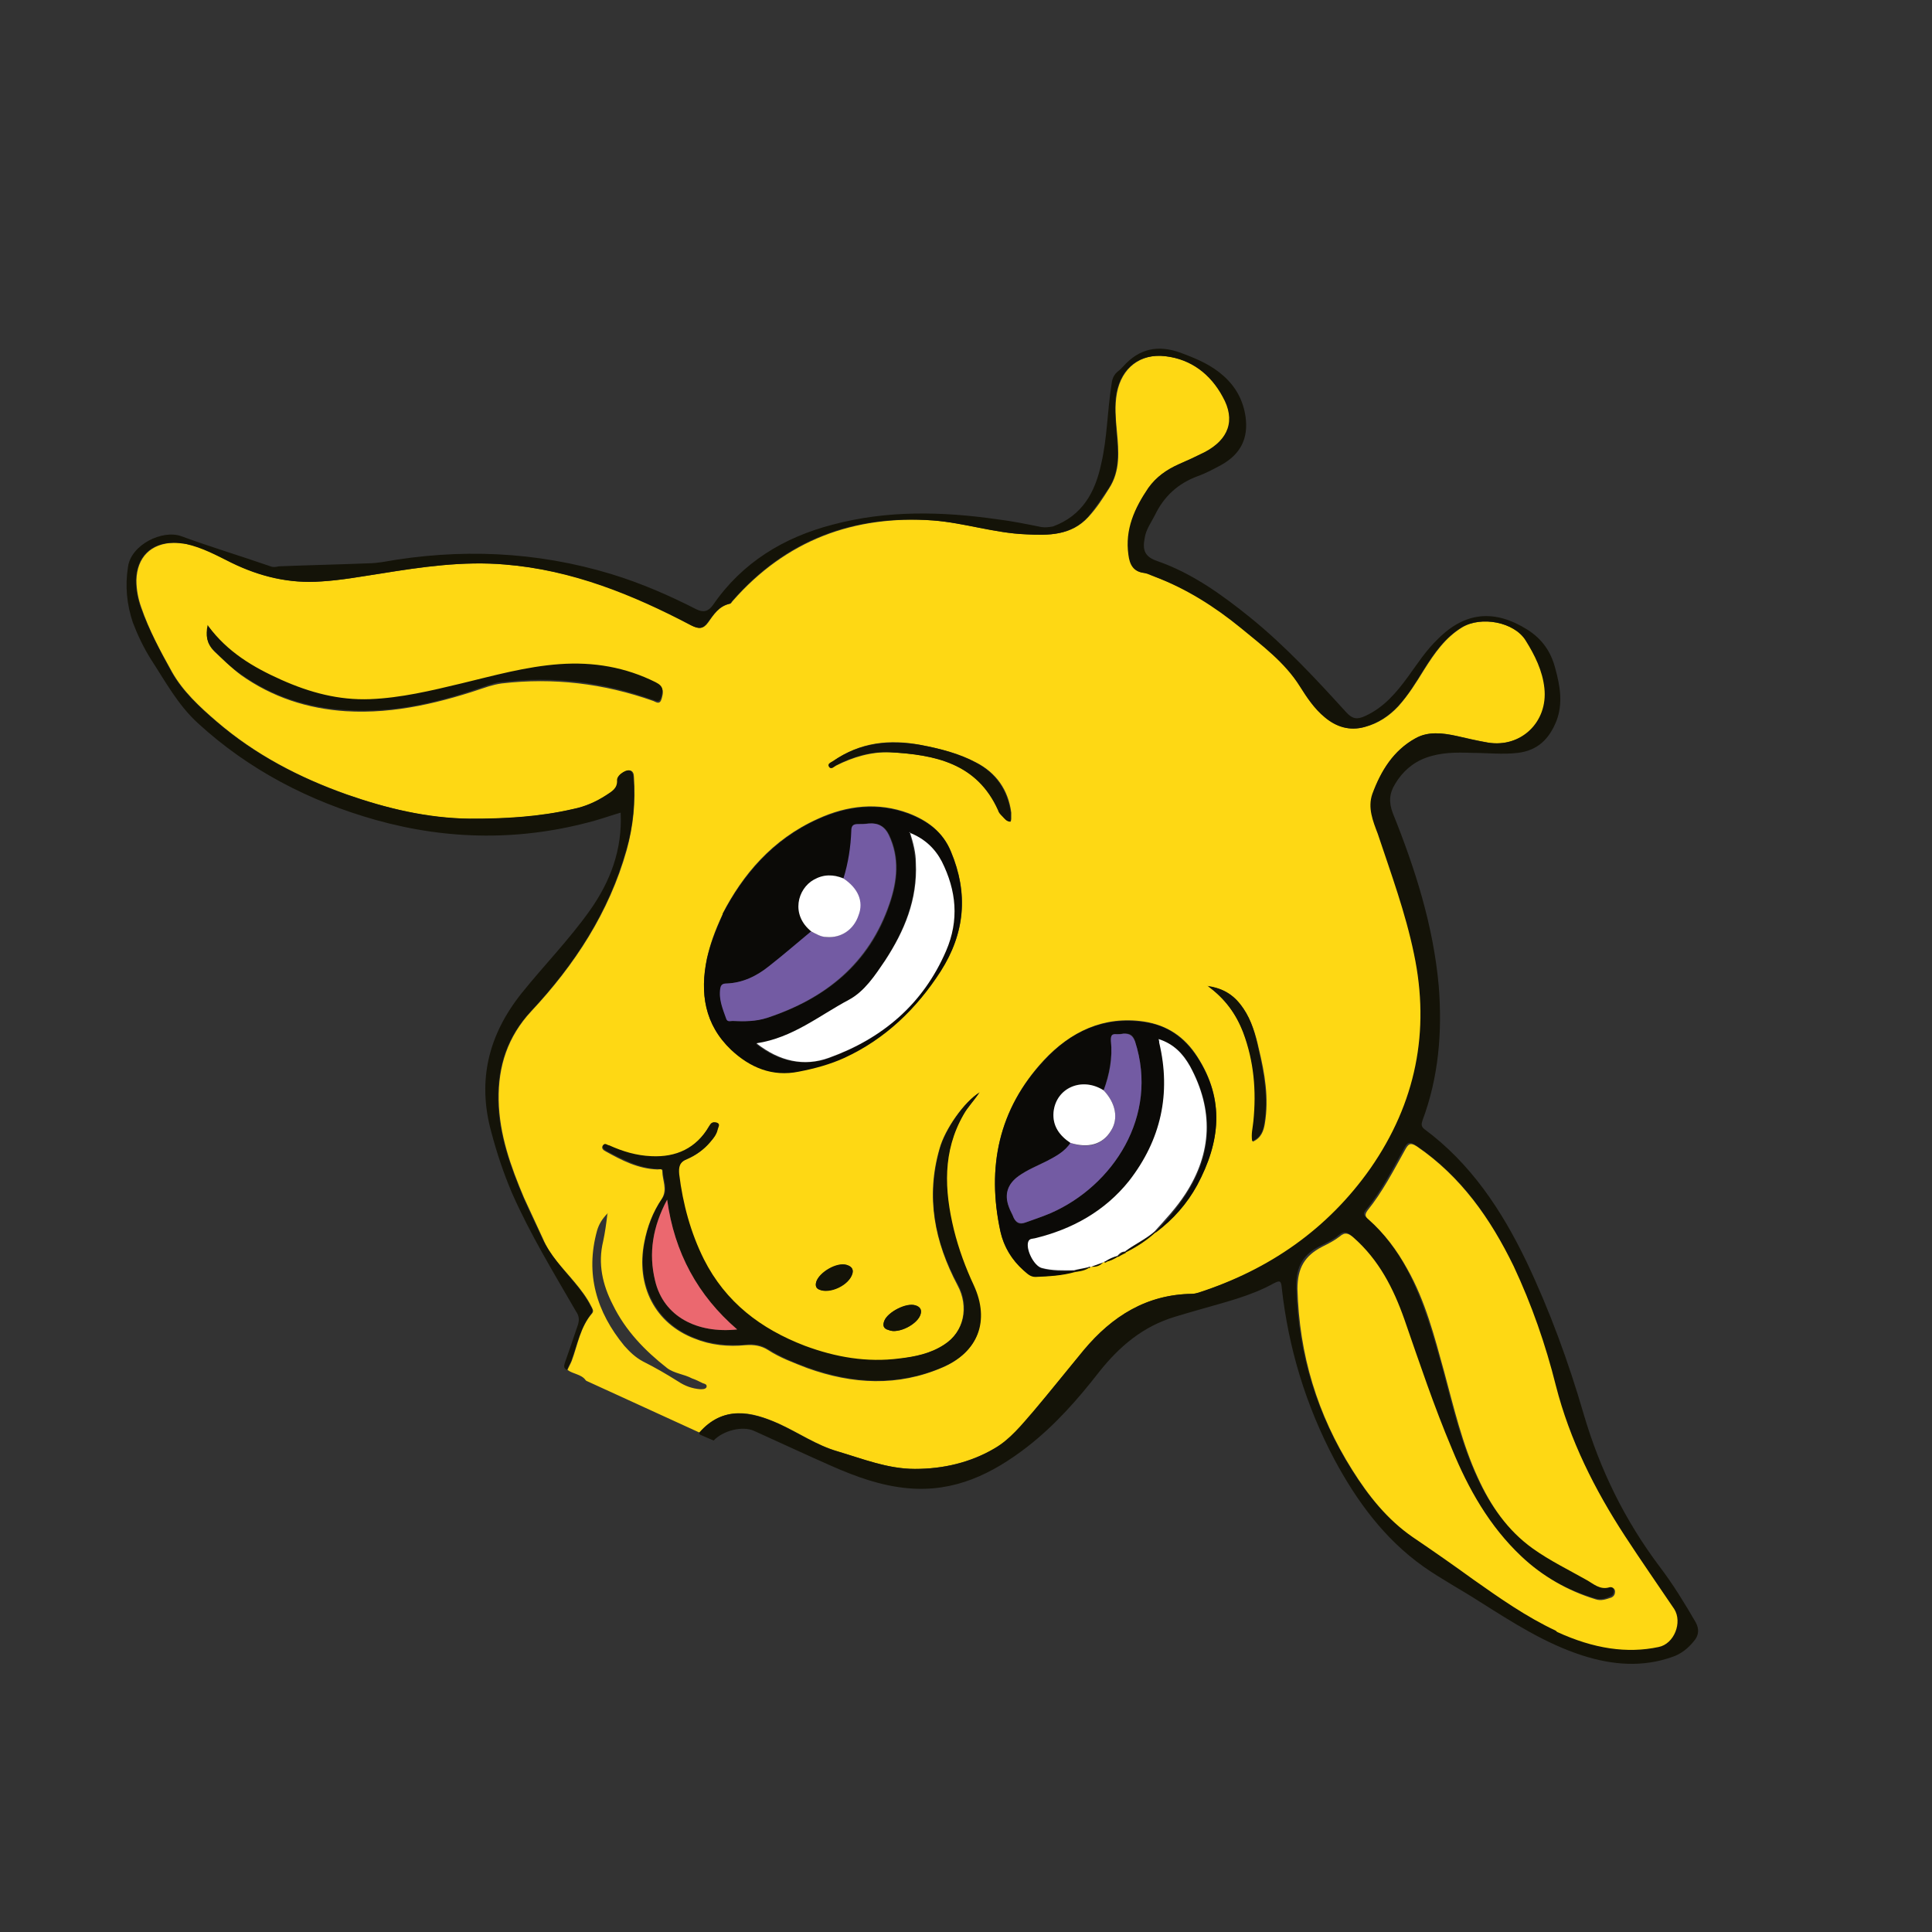 <svg viewBox="0 0 32 32" version="1.1" xmlns="http://www.w3.org/2000/svg">
  <rect x="0" y="0" width="32" height="32" fill="#333333" stroke="none"/>
  <defs>
    <style>
      .cls-1 {
        fill: #fff;
      }

      .cls-2 {
        fill: #fed814;
      }

      .cls-3 {
        fill: #141308;
      }

      .cls-4 {
        fill: #735ba3;
      }

      .cls-5 {
        fill: #0b0a07;
      }

      .cls-6 {
        fill: #eb686f;
      }
    </style>
  </defs>
  
  <g>
    <g id="Capa_1">
      <path d="M9.7,22.86c-.07-.1-.21-.1-.3-.17.02-.05.05-.1.07-.15.1-.27.14-.56.34-.79.03-.04,0-.08-.02-.12-.07-.14-.17-.27-.27-.39-.19-.23-.41-.44-.53-.73-.1-.22-.21-.45-.31-.67-.22-.52-.41-1.05-.42-1.62-.01-.56.15-1.05.54-1.47.72-.77,1.29-1.64,1.58-2.67.11-.4.15-.8.12-1.21,0-.11-.07-.14-.17-.08-.05.03-.1.07-.1.13.01.14-.09.19-.18.25-.17.11-.35.19-.55.23-.56.13-1.14.17-1.71.16-.7,0-1.38-.17-2.04-.4-.79-.28-1.52-.66-2.16-1.21-.28-.24-.56-.5-.74-.82-.19-.34-.38-.69-.51-1.07-.05-.14-.08-.29-.08-.45.01-.38.24-.61.62-.62.07,0,.14,0,.21.02.27.05.5.19.75.31.47.23.97.35,1.49.31.33-.02.65-.08.98-.13.68-.11,1.37-.21,2.06-.15,1.11.09,2.12.49,3.09,1.01.12.06.19.06.27-.05.09-.13.18-.27.36-.31.02,0,.03-.03.05-.05.88-1,2-1.42,3.32-1.33.52.04,1.02.21,1.54.23.37.02.75.02,1.03-.29.13-.14.24-.31.34-.47.19-.29.16-.62.13-.94-.02-.21-.04-.42,0-.64.08-.42.39-.66.81-.61.43.05.75.3.95.67.22.39.1.71-.3.92-.14.07-.29.14-.43.2-.2.09-.37.2-.5.39-.23.33-.39.69-.33,1.11.02.16.08.28.26.3.06,0,.12.03.17.06.53.2,1,.49,1.43.85.36.29.73.56.98.97.11.19.24.36.41.51.19.16.41.23.66.16.22-.06.4-.18.55-.34.17-.19.3-.4.43-.61.17-.27.35-.53.63-.7.32-.19.86-.09,1.06.22.15.24.28.5.31.79.06.56-.39.99-.94.9-.17-.03-.34-.07-.52-.11-.23-.05-.47-.08-.68.04-.37.2-.58.54-.71.92-.08.23.01.45.09.66.23.65.46,1.31.6,1.99.27,1.29.03,2.48-.72,3.55-.7,1.02-1.68,1.68-2.85,2.06-.03.01-.07.02-.11.02-.75.01-1.33.37-1.79.93-.28.33-.55.67-.83,1.01-.19.23-.38.47-.65.62-.41.23-.85.34-1.32.34-.45,0-.86-.16-1.28-.29-.35-.1-.65-.31-.98-.46-.45-.2-.91-.31-1.31.15l-1.88-.86ZM18.28,20.9s.03,0,.04,0c.07-.02.13-.05.2-.09.04-.02.09-.04.13-.07.18-.09.35-.2.5-.34.28-.21.51-.46.68-.78.38-.71.46-1.41,0-2.12-.21-.33-.5-.52-.88-.58-.67-.1-1.22.17-1.66.64-.75.81-.95,1.77-.72,2.83.05.25.18.47.38.64.06.05.11.11.2.11.22,0,.44-.02.65-.08.08,0,.15-.03.23-.06.02,0,.04,0,.03-.03.09,0,.16-.02.22-.08ZM11.97,15.14c-.14.3-.21.51-.26.73-.12.57-.04,1.1.4,1.51.31.29.68.45,1.12.36.26-.05.52-.12.76-.23.68-.31,1.19-.81,1.59-1.43.41-.63.46-1.29.17-1.98-.14-.33-.39-.51-.7-.63-.51-.19-1.02-.13-1.5.09-.76.34-1.25.93-1.58,1.57ZM16.22,18.1c-.25.15-.57.6-.66.93-.23.8-.08,1.54.3,2.26.19.35.11.78-.23.99-.23.15-.48.19-.74.23-.54.07-1.06-.02-1.57-.21-.73-.27-1.31-.72-1.67-1.43-.23-.45-.36-.92-.41-1.41-.02-.13,0-.21.14-.26.14-.06.26-.15.37-.27.06-.07.12-.13.13-.22,0-.04.04-.09-.03-.11-.06-.02-.08.01-.11.06-.21.37-.54.52-.96.5-.25,0-.47-.09-.7-.18-.03-.01-.07-.05-.1,0-.02.04.01.07.05.09.27.15.54.29.86.3.03,0,.08-.02.08.03,0,.15.09.3-.01.46-.15.22-.24.46-.29.72-.14.72.18,1.34.83,1.59.27.11.56.14.85.11.14-.01.26.01.37.08.2.13.42.21.65.3.75.27,1.5.31,2.24-.01.58-.25.78-.76.51-1.35-.14-.3-.25-.6-.33-.92-.16-.65-.19-1.3.16-1.91.07-.12.17-.22.26-.36ZM3.45,10.37c-.05.18-.01.31.1.42.14.13.28.27.44.39.52.37,1.11.56,1.74.6.82.05,1.6-.15,2.36-.41.07-.02.14-.04.22-.05.86-.1,1.69,0,2.51.29.05.02.11.07.14-.04.03-.11.04-.18-.09-.25-.5-.26-1.03-.34-1.59-.3-.55.04-1.09.19-1.63.32-.5.12-.99.24-1.51.26-.52.02-.99-.12-1.47-.32-.47-.21-.89-.45-1.21-.89ZM16.74,13.61s.01-.03.01-.05c0-.03,0-.07,0-.1-.05-.38-.25-.66-.58-.83-.28-.15-.6-.23-.91-.29-.52-.1-1.02-.05-1.46.27-.03.02-.1.04-.06.09.03.05.07,0,.11-.02.28-.14.58-.23.9-.22.74.04,1.44.18,1.79.96.02.04.04.07.07.1.04.04.07.09.14.09ZM10.07,20.09c-.1.1-.15.19-.18.29-.2.72-.01,1.35.45,1.91.09.1.18.19.31.26.2.1.39.21.58.33.12.08.24.12.37.13.04,0,.08,0,.1-.03.02-.05-.03-.06-.06-.07-.06-.03-.12-.06-.18-.08-.13-.07-.29-.08-.41-.17-.37-.29-.69-.62-.9-1.05-.17-.33-.25-.68-.16-1.05.03-.14.05-.28.07-.45ZM20,16.33c.3.21.48.47.6.78.18.47.22.97.17,1.47-.01.11-.04.21-.02.33.14-.06.18-.18.2-.3.07-.42,0-.83-.1-1.24-.05-.23-.12-.46-.25-.66-.14-.2-.31-.34-.59-.37ZM14.72,22.03c.16.07.49-.1.53-.27.02-.08-.02-.12-.09-.14-.15-.04-.45.11-.51.25-.03.07-.03.14.07.16ZM13.57,21.36c.17.07.5-.08.55-.27.02-.08-.03-.12-.1-.14-.16-.04-.45.13-.5.28-.02.07,0,.11.05.13Z" class="cls-2"></path>
      <path d="M11.58,23.73c.39-.45.86-.35,1.31-.15.33.15.63.36.98.46.42.12.83.29,1.28.29.47,0,.92-.1,1.32-.34.26-.15.45-.39.65-.62.28-.33.55-.67.83-1.01.47-.56,1.04-.92,1.79-.93.04,0,.07-.01.11-.02,1.17-.38,2.14-1.05,2.85-2.06.75-1.08.99-2.27.72-3.55-.14-.68-.38-1.33-.6-1.99-.08-.21-.17-.43-.09-.66.14-.38.35-.72.71-.92.21-.12.45-.09.68-.04.17.04.34.08.52.11.55.09,1-.34.94-.9-.03-.29-.16-.55-.31-.79-.19-.31-.74-.41-1.06-.22-.28.17-.46.43-.63.7-.13.21-.26.43-.43.61-.15.16-.33.28-.55.34-.25.07-.47,0-.66-.16-.17-.14-.29-.32-.41-.51-.25-.4-.63-.68-.98-.97-.43-.35-.9-.65-1.43-.85-.06-.02-.11-.05-.17-.06-.18-.02-.24-.14-.26-.3-.06-.42.1-.77.33-1.11.13-.18.3-.3.5-.39.14-.06.29-.13.43-.2.4-.21.52-.53.3-.92-.2-.37-.52-.62-.95-.67-.42-.05-.73.19-.81.61-.04.21-.01.43,0,.64.03.33.06.65-.13.94-.11.16-.22.33-.34.47-.28.31-.65.31-1.03.29-.52-.02-1.02-.19-1.54-.23-1.32-.1-2.44.32-3.32,1.33-.02.02-.03.05-.05.05-.18.04-.26.18-.36.31-.08.11-.15.11-.27.05-.97-.51-1.98-.92-3.09-1.01-.69-.06-1.38.04-2.06.15-.33.05-.65.11-.98.13-.53.04-1.02-.08-1.49-.31-.24-.12-.48-.25-.75-.31-.07-.01-.14-.02-.21-.02-.38,0-.61.24-.62.62,0,.16.03.31.08.45.13.37.32.72.51,1.07.18.32.46.58.74.82.64.55,1.37.93,2.16,1.21.66.23,1.34.39,2.04.4.57,0,1.15-.03,1.71-.16.2-.04.38-.12.55-.23.09-.06.19-.11.18-.25,0-.05.05-.1.1-.13.1-.06.16-.03.17.08.03.41,0,.81-.12,1.21-.29,1.03-.86,1.9-1.58,2.67-.39.42-.55.91-.54,1.47.01.57.2,1.1.42,1.62.1.23.21.45.31.67.13.28.34.5.53.73.1.12.2.25.27.39.02.04.05.07.02.12-.19.23-.24.52-.34.79-.02.05-.05.1-.07.15-.06-.03-.05-.07-.03-.13.07-.2.14-.4.21-.61.03-.09.02-.16-.03-.23-.37-.64-.76-1.28-1.06-1.96-.14-.33-.25-.66-.34-1-.24-.86-.05-1.62.5-2.31.37-.46.79-.89,1.13-1.37.34-.48.54-1.01.51-1.62-.14.04-.28.09-.42.13-1.21.34-2.43.33-3.64-.01-1.1-.31-2.1-.83-2.94-1.6-.33-.3-.54-.69-.78-1.06-.12-.19-.22-.4-.3-.61-.1-.3-.13-.6-.08-.92.05-.37.57-.62.88-.51.49.18.99.33,1.48.5.05.02.09.01.14,0,.5-.02.99-.03,1.49-.05.07,0,.15-.01.22-.02,1.28-.23,2.55-.18,3.8.2.49.15.95.35,1.4.58.12.06.2.04.28-.07.48-.7,1.17-1.12,1.98-1.33.9-.24,1.81-.22,2.72-.09.25.03.49.08.74.13.07.01.13,0,.19-.01.49-.18.7-.57.8-1.04.1-.43.1-.87.17-1.31.01-.1.04-.17.12-.23.04-.03.08-.08.12-.12.28-.28.6-.3.95-.16.24.09.47.19.67.37.2.18.32.4.36.67.05.36-.08.62-.4.8-.13.07-.26.14-.4.19-.32.12-.55.33-.7.64-.06.12-.15.24-.17.38-.04.2,0,.31.2.38.58.2,1.08.56,1.55.94.58.47,1.09,1.02,1.59,1.57.1.11.18.12.31.06.31-.14.52-.39.71-.65.16-.22.3-.44.5-.63.45-.45.94-.49,1.48-.15.25.16.39.37.46.64.08.29.13.58.02.87-.12.3-.31.49-.64.53-.25.03-.51,0-.76,0-.26-.01-.51-.01-.76.08-.22.08-.39.23-.51.43-.1.16-.11.31-.04.49.37.92.67,1.86.76,2.86.06.76,0,1.51-.27,2.23-.02.06-.02.1.03.14.77.57,1.28,1.34,1.69,2.19.39.82.7,1.67.95,2.53.27.92.68,1.76,1.26,2.53.22.29.41.6.59.91.07.12.06.23-.03.33-.09.11-.2.2-.34.25-.5.18-1,.14-1.5-.02-.62-.2-1.16-.55-1.7-.89-.31-.2-.63-.37-.93-.58-.65-.46-1.11-1.09-1.48-1.78-.47-.89-.76-1.84-.87-2.84-.01-.13-.04-.12-.14-.07-.38.21-.81.31-1.22.43-.14.04-.28.08-.41.12-.53.16-.92.49-1.26.92-.35.45-.73.88-1.18,1.23-.58.45-1.21.76-1.98.69-.45-.04-.86-.19-1.27-.37-.43-.19-.86-.39-1.28-.58-.2-.09-.52,0-.67.16l-.23-.1ZM25.77,27.01c.61.28,1.16.36,1.68.25.26-.05.4-.42.26-.63-.27-.4-.54-.8-.81-1.2-.5-.78-.91-1.6-1.15-2.5-.17-.68-.4-1.35-.7-1.98-.37-.79-.86-1.48-1.6-1.98-.12-.08-.15-.03-.2.06-.19.34-.37.7-.62,1-.06.07-.05.1.02.15.26.23.47.51.64.82.29.54.45,1.12.61,1.7.16.6.3,1.2.56,1.76.21.46.5.87.91,1.17.28.2.59.35.89.52.12.07.22.17.38.12.04-.01.08.02.09.07,0,.05-.01.08-.06.1-.08.04-.16.06-.26.03-.47-.14-.88-.37-1.23-.71-.53-.5-.87-1.12-1.15-1.78-.29-.7-.54-1.43-.79-2.15-.18-.52-.42-.99-.84-1.35-.08-.07-.14-.1-.23-.02-.08.07-.19.12-.29.17-.29.14-.42.34-.41.7.03,1.09.34,2.09.91,3,.27.43.58.82,1,1.11.33.23.67.47,1,.7.44.31.88.63,1.37.85Z" class="cls-3"></path>
      <path d="M11.97,15.14c.33-.63.82-1.23,1.58-1.57.49-.22.99-.28,1.5-.09.31.12.57.3.7.63.29.69.23,1.35-.17,1.98-.4.62-.92,1.12-1.59,1.43-.24.11-.5.18-.76.23-.44.09-.81-.07-1.12-.36-.44-.42-.52-.94-.4-1.51.05-.22.13-.44.26-.73ZM13.44,15.43c-.23.19-.45.38-.69.57-.21.16-.44.28-.71.29-.06,0-.09.02-.1.08-.03.18.04.35.1.51.02.05.07.03.1.03.19.01.38,0,.57-.05.97-.32,1.7-.9,2.03-1.89.13-.38.17-.76-.01-1.14q-.1-.21-.33-.19c-.06,0-.13.01-.19.01-.07,0-.1.03-.1.11,0,.27-.05.53-.13.79-.17-.07-.33-.07-.49.02-.26.15-.39.58-.04.86ZM15.06,13.79c.06.18.09.34.1.51.03.6-.19,1.13-.51,1.62-.16.25-.34.51-.6.65-.49.26-.92.63-1.53.72.38.3.79.38,1.2.24.88-.32,1.55-.89,1.94-1.77.22-.51.17-1-.07-1.48-.11-.22-.28-.38-.54-.48Z" class="cls-5"></path>
      <path d="M17.8,21.07c-.21.06-.43.07-.65.08-.09,0-.14-.06-.2-.11-.19-.17-.32-.39-.38-.64-.23-1.06-.03-2.03.72-2.83.44-.48.99-.74,1.66-.64.38.05.66.25.88.58.46.71.38,1.41,0,2.12-.17.31-.4.57-.68.78,0,0-.02,0-.02,0,.19-.19.36-.39.51-.62.45-.69.47-1.4.08-2.12-.11-.21-.27-.37-.52-.45,0,.03,0,.04.01.06.19.84.03,1.61-.5,2.29-.4.51-.94.81-1.56.95-.04.01-.09,0-.11.06-.05.12.09.39.22.43.18.05.36.05.54.04,0,.01,0,.02.01.03ZM18.28,18.06c-.36-.23-.79-.05-.83.36-.02.23.1.39.28.51-.1.15-.24.23-.39.3-.16.08-.32.14-.47.25-.18.13-.23.3-.16.51.02.06.05.12.08.18.04.09.1.12.19.08.14-.05.29-.1.43-.16,1.02-.45,1.79-1.6,1.39-2.84-.03-.11-.09-.14-.19-.13-.04,0-.07.01-.11.01-.08,0-.11.02-.1.11.03.28-.03.55-.12.82Z" class="cls-5"></path>
      <path d="M16.22,18.1c-.09.13-.19.23-.26.36-.35.61-.32,1.25-.16,1.91.08.32.19.62.33.92.27.59.07,1.1-.51,1.35-.74.32-1.49.28-2.24.01-.22-.08-.44-.17-.65-.3-.11-.07-.23-.1-.37-.08-.29.02-.58,0-.85-.11-.65-.25-.97-.88-.83-1.59.05-.26.14-.5.29-.72.11-.15.01-.31.01-.46,0-.04-.05-.02-.08-.03-.32-.01-.59-.16-.86-.3-.03-.02-.07-.05-.05-.09.03-.05.07,0,.1,0,.22.1.45.17.7.18.41.02.74-.13.96-.5.03-.05.05-.07.11-.06.08.02.04.07.03.11-.02.09-.08.16-.13.22-.1.12-.23.21-.37.27-.14.06-.15.14-.14.26.06.49.19.97.41,1.41.36.71.94,1.15,1.67,1.43.51.19,1.03.28,1.57.21.26-.03.51-.08.74-.23.34-.22.42-.64.23-.99-.39-.71-.53-1.46-.3-2.26.09-.32.41-.78.66-.93ZM11.05,19.87c-.24.44-.31.88-.2,1.34.14.6.7.88,1.36.81-.65-.56-1.04-1.26-1.16-2.15Z" class="cls-3"></path>
      <path d="M3.45,10.37c.32.43.74.68,1.21.89.47.21.95.34,1.47.32.51-.02,1.01-.14,1.51-.26.54-.13,1.07-.28,1.63-.32.56-.04,1.09.05,1.59.3.14.07.12.14.09.25-.03.1-.09.05-.14.04-.81-.29-1.65-.4-2.51-.29-.07,0-.15.03-.22.05-.76.27-1.54.47-2.36.41-.64-.04-1.22-.23-1.74-.6-.16-.11-.3-.25-.44-.39-.11-.11-.14-.24-.1-.42Z" class="cls-3"></path>
      <path d="M16.74,13.61c-.07,0-.1-.05-.14-.09-.03-.03-.06-.06-.07-.1-.35-.78-1.05-.92-1.79-.96-.31-.02-.62.07-.9.22-.03.02-.08.07-.11.02-.03-.05.03-.07.06-.09.45-.31.94-.36,1.46-.27.32.06.63.14.91.29.33.17.53.46.58.83,0,.03,0,.06,0,.1,0,.02,0,.03-.01.05Z" class="cls-3"></path>
      <path d="M20,16.33c.28.04.46.17.59.37.14.2.2.43.25.66.09.41.17.82.1,1.24-.02.13-.06.24-.2.3-.02-.12.01-.22.02-.33.05-.5.01-.99-.17-1.47-.12-.31-.3-.56-.6-.78Z" class="cls-3"></path>
      <path d="M14.72,22.03c-.1-.03-.1-.09-.07-.16.06-.14.36-.3.51-.25.07.02.11.07.09.14-.04.17-.37.34-.53.27Z" class="cls-3"></path>
      <path d="M13.57,21.36c-.05-.02-.07-.06-.05-.13.05-.16.34-.33.5-.28.07.02.12.06.1.14-.05.2-.38.35-.55.27Z" class="cls-3"></path>
      <path d="M19.13,20.4s.02,0,.02,0c-.15.14-.32.25-.5.34,0,0,0-.02-.01-.02.16-.12.34-.2.49-.33Z" class="cls-3"></path>
      <path d="M17.8,21.07s0-.02-.01-.03c.08-.02.16-.03.23-.05,0,0,0,.01,0,.02-.07.04-.15.05-.23.06Z" class="cls-3"></path>
      <path d="M18.52,20.81c-.06.04-.12.07-.2.09,0,0,0-.01,0-.02.06-.04.13-.07.2-.09,0,0,0,.02,0,.02Z" class="cls-3"></path>
      <path d="M18.28,20.9c-.06.07-.13.09-.22.08h0c.07-.03.15-.06.22-.08h0Z" class="cls-3"></path>
      <path d="M18.65,20.75s-.09.04-.13.07c0,0,0-.02,0-.02.04-.03.08-.06.12-.07,0,0,0,.01.01.02Z" class="cls-3"></path>
      <path d="M18.33,20.9s-.03.03-.04,0c0,0,0,0,0,0,.01,0,.02-.01.04-.02,0,0,0,.01,0,.02Z" class="cls-3"></path>
      <path d="M18.06,20.98s-.02.02-.03.03c0,0,0-.01,0-.02,0-.01.02-.02.04-.01h0Z" class="cls-3"></path>
      <path d="M25.77,27.01c-.49-.23-.93-.54-1.37-.85-.33-.24-.66-.47-1-.7-.42-.29-.73-.68-1-1.11-.58-.92-.88-1.91-.91-3,0-.35.12-.55.41-.7.1-.05.2-.1.29-.17.09-.08.15-.05.23.02.42.37.66.84.84,1.35.25.72.49,1.44.79,2.15.27.66.62,1.28,1.15,1.78.35.33.77.57,1.23.71.09.03.17,0,.26-.03.04-.02.06-.05.06-.1,0-.05-.05-.08-.09-.07-.16.05-.27-.06-.38-.12-.3-.17-.61-.32-.89-.52-.42-.3-.7-.71-.91-1.17-.26-.56-.4-1.17-.56-1.76-.16-.58-.31-1.17-.61-1.7-.17-.31-.38-.59-.64-.82-.06-.05-.07-.08-.02-.15.25-.31.43-.66.62-1,.05-.09.08-.14.2-.06.73.5,1.22,1.2,1.6,1.98.3.64.53,1.3.7,1.98.23.9.64,1.72,1.15,2.5.26.4.54.8.81,1.2.14.22,0,.58-.26.63-.52.11-1.07.03-1.68-.25Z" class="cls-2"></path>
      <path d="M15.06,13.79c.26.1.43.27.54.48.24.48.29.97.07,1.48-.38.88-1.05,1.45-1.94,1.77-.41.15-.82.06-1.2-.24.6-.09,1.04-.46,1.53-.72.26-.14.43-.4.6-.65.32-.49.54-1.01.51-1.62,0-.16-.04-.32-.1-.51Z" class="cls-1"></path>
      <path d="M13.97,14.55c.08-.26.12-.52.13-.79,0-.08.03-.11.1-.11.06,0,.13,0,.19-.01q.23-.02.33.19c.18.38.14.76.01,1.14-.34.99-1.06,1.57-2.03,1.89-.18.06-.37.06-.57.05-.03,0-.08.02-.1-.03-.06-.17-.13-.33-.1-.51.01-.06.04-.08.1-.08.27-.01.5-.12.71-.29.23-.18.46-.38.69-.57.08.03.16.08.25.09.24.02.45-.11.53-.36.08-.23,0-.45-.25-.61Z" class="cls-4"></path>
      <path d="M13.97,14.55c.24.16.34.38.25.61-.08.24-.29.38-.53.36-.09,0-.17-.05-.25-.09-.35-.28-.23-.71.04-.86.16-.09.32-.09.49-.02Z" class="cls-1"></path>
      <path d="M18.06,20.98s-.03,0-.04.01c-.08.02-.16.03-.23.05-.18,0-.36.01-.54-.04-.13-.04-.26-.31-.22-.43.02-.06.07-.05.11-.06.62-.15,1.16-.45,1.56-.95.53-.68.7-1.45.5-2.29,0-.02,0-.03-.01-.06.25.08.4.24.52.45.39.72.37,1.43-.08,2.12-.15.23-.33.42-.51.62-.15.13-.33.21-.49.33-.05,0-.09.03-.12.07-.07.02-.14.05-.2.09-.01,0-.02.01-.04.02l-.22.08Z" class="cls-1"></path>
      <path d="M18.28,18.06c.1-.26.15-.54.12-.82,0-.09.01-.12.1-.11.04,0,.07,0,.11-.01.1,0,.15.03.19.13.4,1.24-.37,2.39-1.39,2.84-.14.06-.29.11-.43.16-.09.03-.15,0-.19-.08-.02-.06-.06-.12-.08-.18-.08-.21-.02-.38.16-.51.14-.1.31-.17.47-.25.15-.08.3-.16.39-.3.3.1.53.03.67-.2.13-.2.08-.46-.12-.67Z" class="cls-4"></path>
      <path d="M18.28,18.06c.2.21.25.47.12.67-.14.23-.38.29-.67.2-.18-.12-.3-.28-.28-.51.04-.4.47-.59.83-.36Z" class="cls-1"></path>
      <path d="M11.05,19.87c.12.88.51,1.59,1.16,2.15-.66.07-1.22-.21-1.36-.81-.11-.45-.04-.89.2-1.34Z" class="cls-6"></path>
    </g>
  </g>
</svg>
